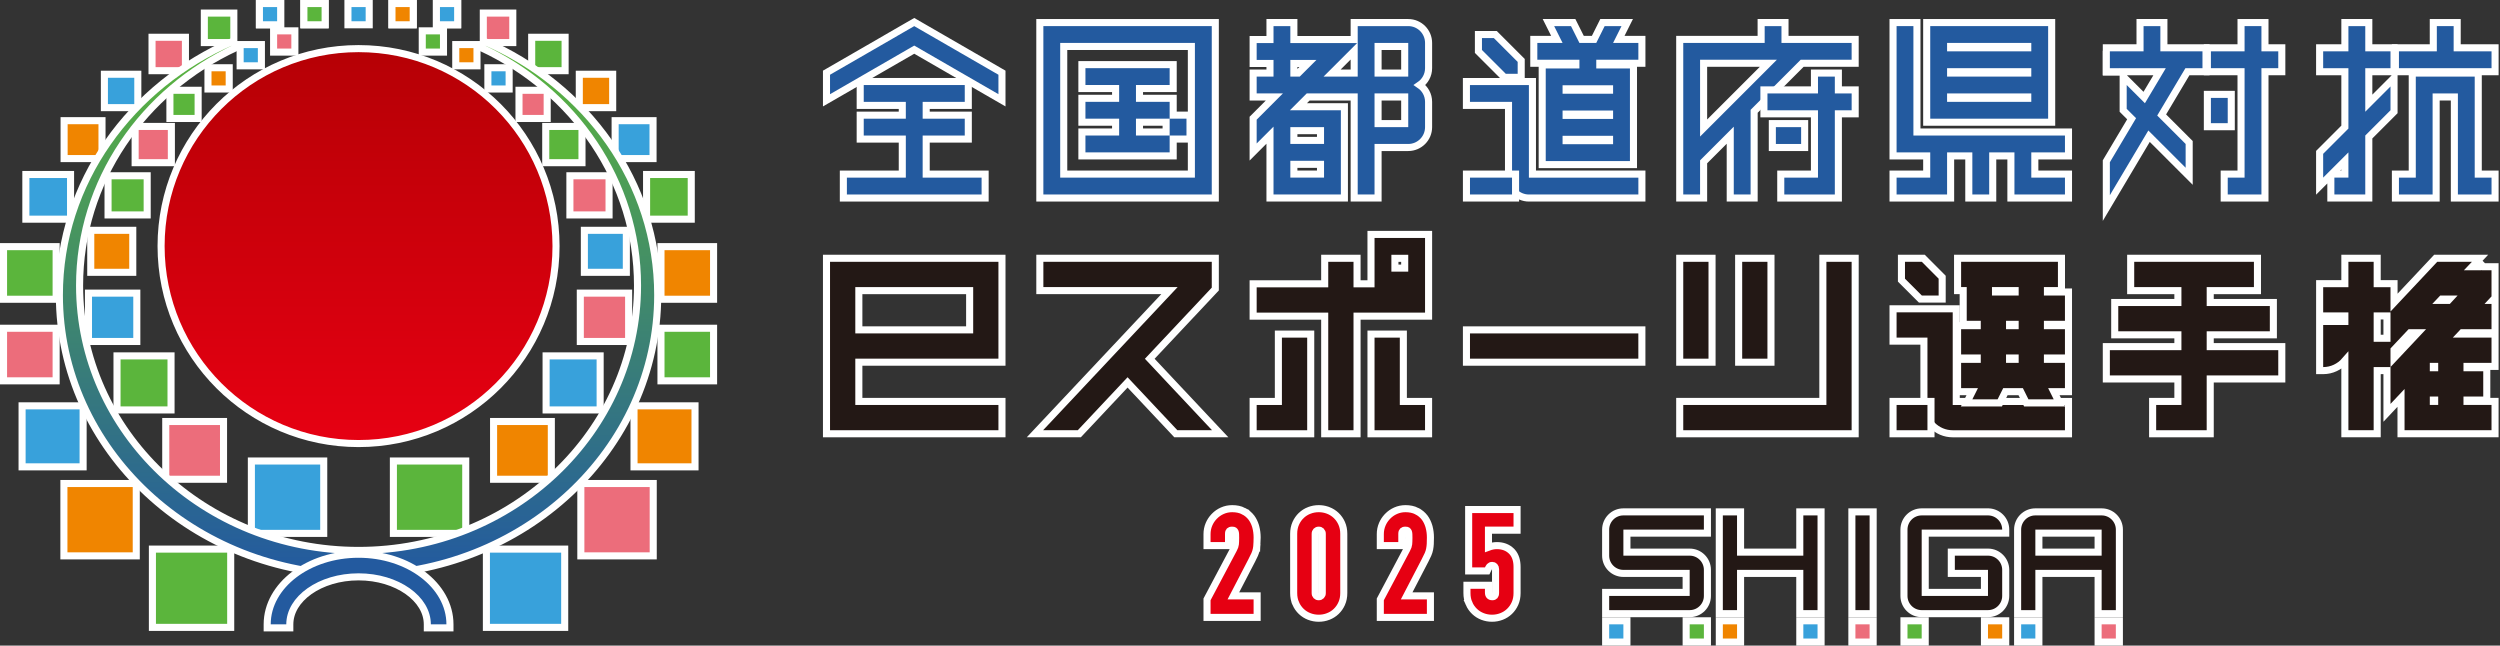 <svg width="1061" height="274" viewBox="0 0 1061 274" fill="none" xmlns="http://www.w3.org/2000/svg">
<rect x="0" y="0" width="1061" height="274" fill="#333333" stroke="none"/>
<path d="M152.167 20.631C198.464 20.631 235.977 58.156 235.978 104.438C235.978 150.722 198.464 188.244 152.167 188.244C105.893 188.244 68.363 150.723 68.363 104.438C68.363 58.156 105.893 20.631 152.167 20.631Z" fill="url(#paint0_linear_164_300)" stroke="white" stroke-width="3"/>
<path d="M137.984 1.5V10.521H128.975V1.5H137.984Z" fill="#5BB53C" stroke="white" stroke-width="3"/>
<path d="M119.111 1.5V10.521H110.098V1.5H119.111Z" fill="#38A1DB" stroke="white" stroke-width="3"/>
<path d="M125.147 13.092V22.112H116.115V13.092H125.147Z" fill="#EC6D7B" stroke="white" stroke-width="3"/>
<path d="M110.935 18.914V27.935H101.91V18.914H110.935Z" fill="#38A1DB" stroke="white" stroke-width="3"/>
<path d="M137.984 1.5V10.521H128.975V1.5H137.984Z" fill="#5BB53C" stroke="white" stroke-width="3"/>
<path d="M119.111 1.5V10.521H110.098V1.5H119.111Z" fill="#38A1DB" stroke="white" stroke-width="3"/>
<path d="M156.692 1.5V10.521H147.668V1.5H156.692Z" fill="#38A1DB" stroke="white" stroke-width="3"/>
<path d="M97.91 233.039V266.26H64.682V233.039H97.91Z" fill="#5BB53C" stroke="white" stroke-width="3"/>
<path d="M57.83 205.201V235.912H27.119V205.201H57.83Z" fill="#F08500" stroke="white" stroke-width="3"/>
<path d="M72.586 151.039V173.979H49.66V151.039H72.586Z" fill="#5BB53C" stroke="white" stroke-width="3"/>
<path d="M94.865 178.885V203.399H70.346V178.885H94.865Z" fill="#EC6D7B" stroke="white" stroke-width="3"/>
<path d="M58.065 124.402V144.924H37.547V124.402H58.065Z" fill="#38A1DB" stroke="white" stroke-width="3"/>
<path d="M62.464 74.598V91.218H45.855V74.598H62.464Z" fill="#5BB53C" stroke="white" stroke-width="3"/>
<path d="M72.728 53.658V69.046H57.348V53.658H72.728Z" fill="#EC6D7B" stroke="white" stroke-width="3"/>
<path d="M43.29 51.215V67.302H27.203V51.215H43.29Z" fill="#F08500" stroke="white" stroke-width="3"/>
<path d="M58.488 31.508V45.685H44.303V31.508H58.488Z" fill="#38A1DB" stroke="white" stroke-width="3"/>
<path d="M78.696 15.816V29.998H64.522V15.816H78.696Z" fill="#EC6D7B" stroke="white" stroke-width="3"/>
<path d="M84.087 38.315V50.278H72.111V38.315H84.087Z" fill="#5BB53C" stroke="white" stroke-width="3"/>
<path d="M97.278 28.754V37.774H88.262V28.754H97.278Z" fill="#F08500" stroke="white" stroke-width="3"/>
<path d="M99.242 5.551V18.07H86.715V5.551H99.242Z" fill="#5BB53C" stroke="white" stroke-width="3"/>
<path d="M29.944 74.051V93.02H10.975V74.051H29.944Z" fill="#38A1DB" stroke="white" stroke-width="3"/>
<path d="M56.349 97.744V115.569H38.52V97.744H56.349Z" fill="#F08500" stroke="white" stroke-width="3"/>
<path d="M23.824 139.309V161.626H1.5V139.309H23.824Z" fill="#EC6D7B" stroke="white" stroke-width="3"/>
<path d="M23.824 104.672V127.004H1.5V104.672H23.824Z" fill="#5BB53C" stroke="white" stroke-width="3"/>
<path d="M35.274 172.236V198.132H9.371V172.236H35.274Z" fill="#38A1DB" stroke="white" stroke-width="3"/>
<path d="M137.393 195.65V226.369H106.682V195.65H137.393Z" fill="#38A1DB" stroke="white" stroke-width="3"/>
<path d="M175.372 1.5V10.521H166.352V1.5H175.372Z" fill="#5BB53C" stroke="white" stroke-width="3"/>
<path d="M194.235 1.5V10.521H185.215V1.5H194.235Z" fill="#38A1DB" stroke="white" stroke-width="3"/>
<path d="M188.22 13.092V22.112H179.207V13.092H188.22Z" fill="#5BB53C" stroke="white" stroke-width="3"/>
<path d="M202.437 18.914V27.935H193.424V18.914H202.437Z" fill="#F08500" stroke="white" stroke-width="3"/>
<path d="M175.372 1.5V10.521H166.352V1.5H175.372Z" fill="#F08500" stroke="white" stroke-width="3"/>
<path d="M194.235 1.5V10.521H185.215V1.5H194.235Z" fill="#38A1DB" stroke="white" stroke-width="3"/>
<path d="M239.66 233.039V266.26H206.428V233.039H239.66Z" fill="#38A1DB" stroke="white" stroke-width="3"/>
<path d="M277.229 205.201V235.912H246.51V205.201H277.229Z" fill="#EC6D7B" stroke="white" stroke-width="3"/>
<path d="M254.701 151.039V173.979H231.764V151.039H254.701Z" fill="#38A1DB" stroke="white" stroke-width="3"/>
<path d="M233.984 178.885V203.399H209.477V178.885H233.984Z" fill="#F08500" stroke="white" stroke-width="3"/>
<path d="M266.791 124.402V144.924H246.281V124.402H266.791Z" fill="#EC6D7B" stroke="white" stroke-width="3"/>
<path d="M258.485 74.598V91.218H241.865V74.598H258.485Z" fill="#EC6D7B" stroke="white" stroke-width="3"/>
<path d="M246.995 53.658V69.046H231.611V53.658H246.995Z" fill="#5BB53C" stroke="white" stroke-width="3"/>
<path d="M277.151 51.215V67.302H261.061V51.215H277.151Z" fill="#38A1DB" stroke="white" stroke-width="3"/>
<path d="M260.023 31.508V45.685H245.854V31.508H260.023Z" fill="#F08500" stroke="white" stroke-width="3"/>
<path d="M239.83 15.816V29.998H225.648V15.816H239.83Z" fill="#5BB53C" stroke="white" stroke-width="3"/>
<path d="M232.226 38.315V50.278H220.262V38.315H232.226Z" fill="#EC6D7B" stroke="white" stroke-width="3"/>
<path d="M216.077 28.754V37.774H207.057V28.754H216.077Z" fill="#38A1DB" stroke="white" stroke-width="3"/>
<path d="M217.633 5.551V18.07H205.113V5.551H217.633Z" fill="#EC6D7B" stroke="white" stroke-width="3"/>
<path d="M293.366 74.051V93.02H274.408V74.051H293.366Z" fill="#5BB53C" stroke="white" stroke-width="3"/>
<path d="M265.819 97.744V115.569H248.002V97.744H265.819Z" fill="#38A1DB" stroke="white" stroke-width="3"/>
<path d="M302.843 139.309V161.626H280.518V139.309H302.843Z" fill="#5BB53C" stroke="white" stroke-width="3"/>
<path d="M302.843 104.672V127.004H280.518V104.672H302.843Z" fill="#F08500" stroke="white" stroke-width="3"/>
<path d="M294.966 172.236V198.132H269.078V172.236H294.966Z" fill="#F08500" stroke="white" stroke-width="3"/>
<path d="M197.664 195.65V226.369H166.953V195.65H197.664Z" fill="#5BB53C" stroke="white" stroke-width="3"/>
<path d="M205.429 17.475C248.891 36.283 279.132 77.408 279.132 125.229C279.132 190.892 222.195 243.943 152.161 243.943C82.134 243.943 25.201 190.892 25.201 125.229C25.201 77.408 55.438 36.283 98.908 17.475L100.137 20.212C60.803 38.515 33.773 76.869 33.773 121.187C33.773 183.208 86.716 233.603 152.161 233.603C217.633 233.602 270.563 183.208 270.563 121.187C270.563 76.869 243.527 38.515 204.2 20.212L205.429 17.475Z" fill="url(#paint1_linear_164_300)" stroke="white" stroke-width="3"/>
<path d="M152.169 235.215C162.747 235.215 172.395 238.476 179.431 243.809C186.467 249.141 190.96 256.613 190.96 264.974V266.474H181.354V264.974C181.354 259.624 178.273 254.62 172.994 250.894C167.72 247.17 160.359 244.817 152.169 244.817C143.988 244.817 136.63 247.17 131.356 250.894C126.078 254.62 122.995 259.624 122.995 264.974V266.474H113.393V264.974C113.393 256.614 117.885 249.141 124.918 243.809C131.951 238.476 141.596 235.215 152.169 235.215Z" fill="#235A9F" stroke="white" stroke-width="3"/>
<path d="M410.943 34.59V44.732H393.075V48.875H410.943V59.025H393.075V73.889H418.089V84.043H357.918V73.889H382.929V59.025H365.068V48.875H382.929V44.732H365.068V34.59H410.943Z" fill="#235A9F" stroke="white" stroke-width="3"/>
<path d="M515.774 9.578V84.038H441.303V9.578H515.774ZM451.449 73.884H505.616V19.717H451.449V73.884Z" fill="#235A9F" stroke="white" stroke-width="3"/>
<path d="M497.9 27.428V37.578H483.604V41.721H497.9V48.863H505.043V59.014H497.9V66.167H459.16V56.014H473.461V51.863H459.16V41.721H473.461V37.578H459.16V27.428H497.9ZM483.604 56.014H494.9V51.863H483.604V56.014Z" fill="#235A9F" stroke="white" stroke-width="3"/>
<path d="M549.121 9.578V16.781H574.71V9.578H597.657C602.417 9.578 606.292 13.44 606.292 18.217V28.935C606.292 31.902 604.793 34.524 602.513 36.083C604.792 37.639 606.292 40.259 606.292 43.227V53.952C606.292 58.723 602.42 62.599 597.657 62.599H584.853V84.038H574.71V41.152H555.194L551.05 45.302H570.561V84.038H538.979V57.369L534.389 61.961L531.828 64.523V50.171L540.847 41.152H531.828V31.006H538.979V26.936H531.828V16.781H538.979V9.578H549.121ZM549.121 73.884H560.422V69.737H549.121V73.884ZM549.121 59.599H560.422V55.452H549.121V59.599ZM584.853 52.452H596.157V41.152H584.853V52.452ZM584.853 31.006H596.157V19.717H584.853V31.006ZM565.345 31.006H574.71V21.641L565.345 31.006ZM549.121 31.006H550.996L555.069 26.936H549.121V31.006Z" fill="#235A9F" stroke="white" stroke-width="3"/>
<path d="M813.551 9.578V56.02H877.868V66.174H863.583V73.884H877.868V84.038H853.429V66.174H845.716V84.038H835.562V66.174H827.844V84.038H803.408V73.884H817.693V66.174H803.408V9.578H813.551Z" fill="#235A9F" stroke="white" stroke-width="3"/>
<path d="M870.731 9.578V51.869H817.691V9.578H870.731ZM827.842 41.727H860.581V41.152H827.842V41.727ZM827.842 31.006H860.581V30.435H827.842V31.006ZM827.842 20.288H860.581V19.717H827.842V20.288Z" fill="#235A9F" stroke="white" stroke-width="3"/>
<path d="M650.365 34.59V73.889H696.823V84.043H648.865C644.094 84.043 640.212 80.169 640.212 75.389V44.732H622.348V34.59H650.365Z" fill="#235A9F" stroke="white" stroke-width="3"/>
<path d="M643.203 73.883V84.037H622.357V73.883H643.203Z" fill="#235A9F" stroke="white" stroke-width="3"/>
<path d="M667.657 9.578L668.072 10.406L671.231 16.717H676.527L679.673 10.409L680.088 9.578H690.594L689.508 11.749L687.022 16.717H696.82V26.859H678.956V27.557H693.245V69.856H654.509V27.557H668.806V26.859H650.941V16.717H660.728L658.242 11.749L657.156 9.578H667.657ZM664.655 59.705H683.095V59.138H664.655V59.705ZM664.655 48.987H683.095V48.42H664.655V48.987ZM664.655 38.27H683.095V37.691H664.655V38.27Z" fill="#235A9F" stroke="white" stroke-width="3"/>
<path d="M830.232 131.064V170.375H877.868V184.097H828.732C821.982 184.097 816.511 178.621 816.511 171.875V144.79H803.408V131.064H830.232Z" fill="#231815" stroke="white" stroke-width="3"/>
<path d="M819.511 170.367V184.089H803.408V170.367H819.511Z" fill="#231815" stroke="white" stroke-width="3"/>
<path d="M824.258 126.914H815.006L814.566 126.476L807.413 119.333L806.973 118.894V109.613H816.25L816.689 110.055L823.82 117.213L824.258 117.651V126.914Z" fill="#231815" stroke="white" stroke-width="3"/>
<path d="M645.6 32.812H638.424L627.443 21.832V14.66H634.615L635.055 15.1L645.16 25.2L645.6 25.64V32.812Z" fill="#235A9F" stroke="white" stroke-width="3"/>
<path d="M765.899 52.457V62.603H752.178V52.457H765.899Z" fill="#235A9F" stroke="white" stroke-width="3"/>
<path d="M757.558 9.578V16.717H787.334V26.859H764.829L744.455 47.243V84.038H734.312V57.383L723.012 68.681V84.038H712.873V16.717H747.426V9.578H757.558ZM723.012 54.336L750.482 26.859H723.012V54.336Z" fill="#235A9F" stroke="white" stroke-width="3"/>
<path d="M780.203 31.01V38.156H787.342V48.307H780.203V84.042H755.756V73.888H770.052V48.307H748.609V38.156H770.052V31.01H780.203Z" fill="#235A9F" stroke="white" stroke-width="3"/>
<path d="M946.949 40.051V53.776H936.807V40.051H946.949Z" fill="#235A9F" stroke="white" stroke-width="3"/>
<path d="M961.254 9.578V20.288H968.399V30.435H961.254V84.038H943.949V73.884H951.096V30.435H936.807V20.288H951.096V9.578H961.254Z" fill="#235A9F" stroke="white" stroke-width="3"/>
<path d="M896.503 27.886L896.622 28.009L899.075 30.551H893.924V25.214L896.503 27.886Z" fill="#235A9F" stroke="white" stroke-width="3"/>
<path d="M929.085 74.816L926.524 72.258L912.058 57.799L896.713 83.606L893.924 88.296V68.445L894.135 68.091L904.658 50.394L901.511 47.252L901.07 46.812V32.464L903.631 35.024L910 41.393L916.531 30.435H893.924V20.288H908.228V9.578H918.359V20.288H936.228V30.435H928.338L917.409 48.799L928.646 60.038L929.085 60.477V74.816Z" fill="#235A9F" stroke="white" stroke-width="3"/>
<path d="M1042.83 9.578V20.288H1058.91V30.435H1016.61V20.288H1032.69V9.578H1042.83Z" fill="#235A9F" stroke="white" stroke-width="3"/>
<path d="M1051.77 31.01V73.888H1058.91V84.042H1041.63V41.156H1033.9V84.042H1016.61V73.888H1023.76V31.01H1051.77Z" fill="#235A9F" stroke="white" stroke-width="3"/>
<path d="M1005.32 9.578V20.288H1016.03V30.435H1005.32V43.794L1013.47 35.633L1016.03 33.069V47.423L1015.59 47.862L1005.32 58.14V84.038H989.211V74.245L987.01 76.445L984.449 79.004V64.665L984.888 64.226L995.167 53.935V30.435H984.449V20.288H995.167V9.578H1005.32ZM989.573 73.884H995.167V68.293L989.573 73.884Z" fill="#235A9F" stroke="white" stroke-width="3"/>
<path d="M425.235 109.613V153.712H364.493V170.367H425.235V184.088H350.764V109.613H425.235ZM364.493 139.998H411.518V123.343H364.493V139.998Z" fill="#231815" stroke="white" stroke-width="3"/>
<path d="M874.886 109.613V123.343H868.934V123.914H877.863V137.635H868.934V138.206H877.863V151.928H868.934V152.503H877.863V166.221H871.65L872.945 168.822L874.023 170.99H859.95L859.537 170.157L857.582 166.221H851.091L849.12 170.161L848.705 170.99H834.628L835.715 168.818L837.016 166.221H830.795V152.503H839.14V151.928H830.795V138.206H839.14V137.635H833.18V123.343H830.795V109.613H874.886ZM852.86 152.503H855.224V151.928H852.86V152.503ZM852.86 138.206H855.224V137.635H852.86V138.206ZM846.894 123.914H855.224V123.343H846.894V123.914Z" fill="#231815" stroke="white" stroke-width="3"/>
<path d="M696.814 140.004V153.718H622.357V140.004H696.814Z" fill="#231815" stroke="white" stroke-width="3"/>
<path d="M958.065 109.613V123.343H938.019V128.379H964.816V142.101H938.019V147.109H968.396V160.831H938.019V184.088H913.575V170.367H924.297V160.831H893.924V147.109H924.297V142.101H897.491V128.379H924.297V123.343H904.258V109.613H958.065Z" fill="#231815" stroke="white" stroke-width="3"/>
<path d="M595.579 141.789V170.374H606.289V184.096H581.85V141.789H595.579Z" fill="#231815" stroke="white" stroke-width="3"/>
<path d="M726.591 109.613V153.719H712.873V109.613H726.591Z" fill="#231815" stroke="white" stroke-width="3"/>
<path d="M787.334 109.613V184.088H712.873V170.367H773.623V109.613H787.334Z" fill="#231815" stroke="white" stroke-width="3"/>
<path d="M751.601 109.613V153.719H737.883V109.613H751.601Z" fill="#231815" stroke="white" stroke-width="3"/>
<path d="M556.271 141.789V184.096H531.828V170.374H542.542V141.789H556.271Z" fill="#231815" stroke="white" stroke-width="3"/>
<path d="M515.775 109.613V122.673L515.368 123.105L487.957 152.264L515.482 181.562L517.857 184.088H499.029L498.585 183.615L478.54 162.29L458.505 183.615L458.061 184.088H439.221L441.597 181.561L496.316 123.343H441.304V109.613H515.775Z" fill="#231815" stroke="white" stroke-width="3"/>
<path d="M1008.88 109.613V120.377H1016.03V128.431L1033.27 110.086L1033.71 109.613H1052.53L1050.17 112.139L1049.17 113.196H1052.51L1053.25 112.453L1053.97 113.196H1058.9V126.387L1058.5 126.819L1057.88 127.485H1058.9V141.206H1044.98L1044.44 141.781H1058.9V155.503H1047V156.07H1055.39V169.792H1047V170.367H1058.9V184.088H1018.99V168.873L1015.62 172.453L1013.03 175.21V157.287H1008.88V184.088H995.161V153.078C992.923 155.654 989.629 157.287 985.955 157.287H984.455V136.419H995.161V134.09H984.455V120.377H995.161V109.613H1008.88ZM1032.71 170.367H1033.27V169.792H1032.71V170.367ZM1032.71 156.07H1033.27V155.503H1032.71V156.07ZM1016.03 148.47V151.985L1026.16 141.206H1022.86L1016.03 148.47ZM1008.88 143.558H1013.03V134.09H1008.88V143.558ZM1035.75 127.485H1039.06L1039.59 126.914H1036.29L1035.75 127.485Z" fill="#231815" stroke="white" stroke-width="3"/>
<path d="M606.292 99.488V134.173H575.931V184.088H562.205V134.173H531.828V120.448H562.205V109.612H575.931V120.448H581.853V99.488H606.292ZM592.003 113.785H596.157V109.631H592.003V113.785Z" fill="#231815" stroke="white" stroke-width="3"/>
<path d="M425.235 42.57L422.985 41.27L388.006 21.07L353.014 41.274L350.764 42.573V30.852L351.514 30.419L378.062 15.102L378.051 15.095L380.107 13.909L387.254 9.786L388.004 9.354L388.754 9.787L424.485 30.42L425.235 30.852V42.57Z" fill="#235A9F" stroke="white" stroke-width="3"/>
<path d="M522.952 215.875C524.738 215.875 526.351 216.201 527.751 216.912L527.75 216.913C529.09 217.592 530.219 218.529 531.119 219.717L531.13 219.73L531.14 219.744C531.874 220.76 532.427 221.891 532.812 223.124L532.967 223.659L532.968 223.663C533.342 225.079 533.527 226.57 533.527 228.131C533.527 229.187 533.508 230.095 533.464 230.837L533.463 230.836C533.421 231.594 533.335 232.332 533.2 233.04C533.057 233.797 532.825 234.544 532.5 235.285L532.498 235.288C532.199 235.967 531.803 236.778 531.316 237.717V237.718L523.438 252.893H533.527V262.02H512.26V254.377L512.435 254.047L523.491 233.197L523.496 233.188C524.008 232.241 524.234 231.528 524.286 231.014V231.013C524.359 230.3 524.4 229.384 524.4 228.252C524.4 227.752 524.389 227.218 524.37 226.651V226.65C524.353 226.234 524.276 225.925 524.174 225.692C524.079 225.484 523.94 225.307 523.737 225.154C523.688 225.12 523.475 225.006 522.896 225.006C522.268 225.006 521.941 225.175 521.738 225.369C521.581 225.523 521.391 225.842 521.391 226.571V231.555H512.26V226.689C512.26 225.216 512.536 223.81 513.104 222.49C513.587 221.364 514.236 220.347 515.046 219.454L515.403 219.079C516.342 218.102 517.456 217.331 518.734 216.759C520.057 216.167 521.469 215.875 522.952 215.875Z" fill="#E60012" stroke="white" stroke-width="3"/>
<path d="M559.669 215.875C560.88 215.875 562.048 216.063 563.174 216.434L563.654 216.604L563.658 216.605C564.944 217.098 566.083 217.816 567.068 218.752L567.071 218.755C568.059 219.698 568.843 220.823 569.42 222.113L569.422 222.117C570.018 223.46 570.301 224.951 570.301 226.571V251.688C570.301 253.305 570.018 254.8 569.422 256.143L569.42 256.146C568.842 257.438 568.058 258.559 567.071 259.501C566.083 260.445 564.942 261.159 563.658 261.65L563.654 261.652C562.382 262.135 561.053 262.381 559.669 262.381C558.286 262.381 556.953 262.135 555.68 261.652L555.676 261.65C554.392 261.159 553.251 260.444 552.263 259.501C551.276 258.559 550.49 257.438 549.915 256.143L549.916 256.142C549.315 254.798 549.033 253.303 549.033 251.688V226.571C549.033 224.951 549.315 223.458 549.917 222.113C550.491 220.822 551.276 219.697 552.263 218.755L552.265 218.752C553.25 217.816 554.389 217.098 555.676 216.605L555.68 216.604C556.953 216.121 558.286 215.875 559.669 215.875ZM559.669 225.006C559.149 225.006 558.832 225.16 558.586 225.416L558.583 225.42C558.319 225.693 558.164 226.036 558.164 226.571V251.688C558.164 252.222 558.32 252.566 558.579 252.832L558.586 252.84C558.832 253.096 559.149 253.25 559.669 253.25C560.184 253.25 560.501 253.096 560.747 252.84L560.754 252.832C561.017 252.562 561.174 252.217 561.174 251.688V226.571C561.174 226.041 561.018 225.696 560.751 225.42L560.747 225.416C560.5 225.159 560.184 225.006 559.669 225.006Z" fill="#E60012" stroke="white" stroke-width="3"/>
<path d="M596.495 215.875C598.281 215.875 599.894 216.201 601.294 216.912L601.293 216.913C602.633 217.592 603.762 218.529 604.662 219.717L604.673 219.73L604.683 219.744C605.417 220.76 605.97 221.891 606.354 223.124L606.51 223.659L606.511 223.663C606.885 225.079 607.07 226.57 607.07 228.131C607.07 229.187 607.051 230.095 607.007 230.837L607.006 230.836C606.964 231.594 606.878 232.332 606.743 233.04C606.6 233.797 606.368 234.544 606.043 235.285L606.041 235.288C605.742 235.967 605.346 236.778 604.859 237.717V237.718L596.981 252.893H607.07V262.02H585.803V254.377L585.978 254.047L597.034 233.197L597.039 233.188C597.551 232.241 597.777 231.528 597.829 231.014V231.013C597.902 230.3 597.943 229.384 597.943 228.252C597.943 227.752 597.932 227.218 597.913 226.651V226.65C597.896 226.234 597.819 225.925 597.717 225.692C597.622 225.484 597.483 225.307 597.28 225.154C597.231 225.12 597.018 225.006 596.438 225.006C595.811 225.006 595.483 225.175 595.281 225.369C595.124 225.523 594.934 225.842 594.934 226.571V231.555H585.803V226.689C585.803 225.216 586.079 223.81 586.647 222.49C587.13 221.364 587.779 220.347 588.589 219.454L588.946 219.079C589.885 218.102 590.999 217.331 592.277 216.759C593.6 216.167 595.012 215.875 596.495 215.875Z" fill="#E60012" stroke="white" stroke-width="3"/>
<path d="M643.842 216.234V225.004H631.705V232.281C631.727 232.272 631.748 232.261 631.77 232.252L631.771 232.251C632.863 231.78 634.05 231.558 635.312 231.558C637.721 231.558 639.808 232.301 641.434 233.874L641.739 234.189C643.213 235.808 643.842 238.036 643.842 240.63V251.687C643.842 253.303 643.559 254.798 642.963 256.141L642.961 256.145C642.383 257.436 641.599 258.557 640.612 259.499C639.624 260.443 638.483 261.157 637.199 261.648L637.195 261.65C635.923 262.133 634.594 262.379 633.21 262.379C631.827 262.379 630.494 262.133 629.221 261.65L629.217 261.648C627.933 261.157 626.792 260.443 625.804 259.499C624.817 258.557 624.031 257.436 623.456 256.141L623.457 256.14C622.856 254.796 622.574 253.301 622.574 251.687V248.384H631.705V251.443C631.705 252.203 631.909 252.589 632.133 252.812L632.141 252.819V252.82C632.399 253.08 632.75 253.248 633.328 253.248C633.928 253.248 634.189 253.08 634.342 252.909L634.346 252.905C634.527 252.703 634.715 252.321 634.715 251.564V241.531C634.715 241.046 634.57 240.687 634.285 240.37C634.043 240.101 633.763 239.966 633.328 239.966C632.976 239.966 632.777 240.029 632.679 240.078L632.673 240.081C632.44 240.197 632.277 240.318 632.167 240.428L632.159 240.437C632.047 240.547 631.979 240.652 631.937 240.749L631.91 240.81L631.879 240.867C631.778 241.051 631.701 241.192 631.643 241.3C631.581 241.413 631.561 241.452 631.56 241.454L631.152 242.309H623.297V216.234H643.842Z" fill="#E60012" stroke="white" stroke-width="3"/>
<path d="M891.938 217.242C896.096 217.242 899.468 220.613 899.468 224.771V260.435H890.438V243.353H865.305V260.435H856.275V224.771C856.275 220.614 859.646 217.243 863.804 217.242H891.938ZM865.305 234.323H890.438V226.271H865.305V234.323Z" fill="#231815" stroke="white" stroke-width="3"/>
<path d="M865.305 263.471V272.5H856.275V263.471H865.305Z" fill="#38A1DB" stroke="white" stroke-width="3"/>
<path d="M899.465 263.471V272.5H890.436V263.471H899.465Z" fill="#EC6D7B" stroke="white" stroke-width="3"/>
<path d="M843.7 217.242L844.088 217.252C848.066 217.454 851.229 220.743 851.229 224.771V226.271H817.065V251.405H842.2V243.353H828.133V234.323H843.701C847.859 234.324 851.229 237.695 851.229 241.853V252.905C851.229 257.063 847.858 260.434 843.7 260.434L815.565 260.435C811.407 260.434 808.037 257.063 808.037 252.905V224.771C808.037 220.614 811.408 217.242 815.566 217.242H843.7Z" fill="#231815" stroke="white" stroke-width="3"/>
<path d="M817.065 263.471V272.5H808.037V263.471H817.065Z" fill="#5BB53C" stroke="white" stroke-width="3"/>
<path d="M851.229 263.471V272.5H842.199V263.471H851.229Z" fill="#F08500" stroke="white" stroke-width="3"/>
<path d="M724.628 217.242V226.271H690.464V234.323H717.099C721.257 234.323 724.628 237.695 724.628 241.853V252.905C724.628 257.063 721.257 260.434 717.099 260.434H681.436V251.405H715.599V243.353H688.964C684.806 243.352 681.436 239.981 681.436 235.823V224.771C681.436 220.613 684.806 217.242 688.964 217.242H724.628Z" fill="#231815" stroke="white" stroke-width="3"/>
<path d="M690.465 263.471V272.5H681.436V263.471H690.465Z" fill="#38A1DB" stroke="white" stroke-width="3"/>
<path d="M724.633 263.471V272.5H715.604V263.471H724.633Z" fill="#5BB53C" stroke="white" stroke-width="3"/>
<path d="M738.697 217.242V234.323H763.831V217.242H772.86V260.435H763.831V243.353H738.697V260.435H729.668V217.242H738.697Z" fill="#231815" stroke="white" stroke-width="3"/>
<path d="M738.705 263.471V272.5H729.676V263.471H738.705Z" fill="#F08500" stroke="white" stroke-width="3"/>
<path d="M772.865 263.471V272.5H763.836V263.471H772.865Z" fill="#38A1DB" stroke="white" stroke-width="3"/>
<path d="M794.966 217.242V260.435H785.938V217.242H794.966Z" fill="#231815" stroke="white" stroke-width="3"/>
<path d="M794.966 263.471V272.5H785.938V263.471H794.966Z" fill="#EC6D7B" stroke="white" stroke-width="3"/>
<defs>
<linearGradient id="paint0_linear_164_300" x1="152.17" y1="186.744" x2="152.17" y2="22.131" gradientUnits="userSpaceOnUse">
<stop stop-color="#E60012"/>
<stop offset="1" stop-color="#B60005"/>
</linearGradient>
<linearGradient id="paint1_linear_164_300" x1="152.166" y1="242.443" x2="152.166" y2="18.852" gradientUnits="userSpaceOnUse">
<stop stop-color="#235A9F"/>
<stop offset="1" stop-color="#5BB53C"/>
</linearGradient>
</defs>
</svg>

